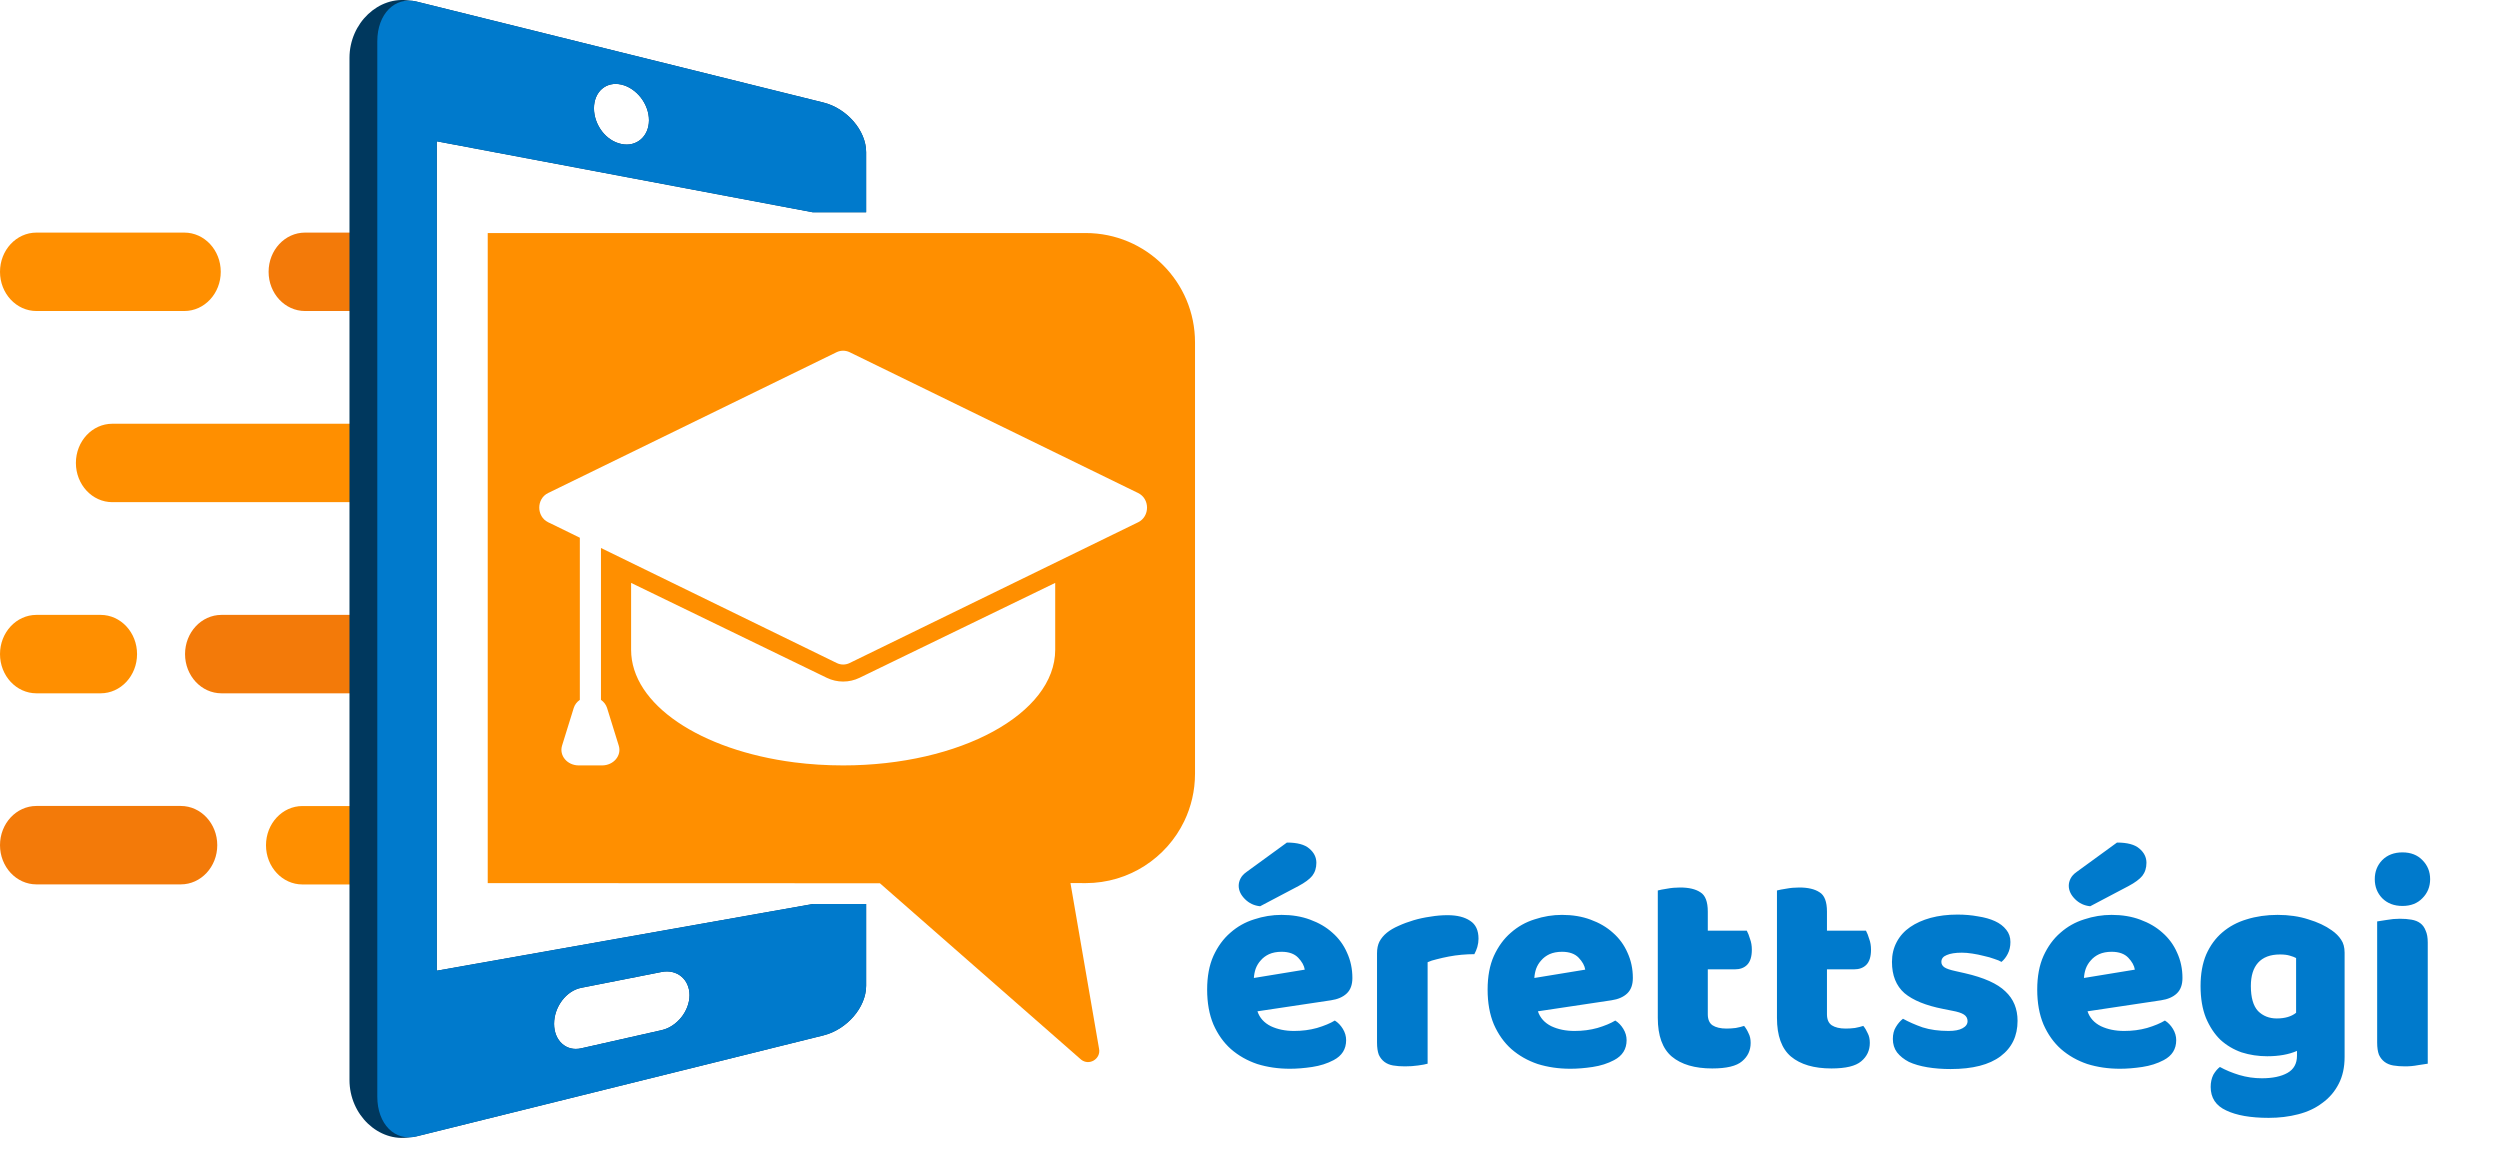 <svg width="336" height="158" viewBox="0 0 336 158" fill="none" xmlns="http://www.w3.org/2000/svg">
<path d="M4.9 41.801H24.77C27.48 41.801 29.67 39.441 29.67 36.531C29.67 33.621 27.48 31.261 24.77 31.261H4.9C2.19 31.261 0 33.621 0 36.531C0 39.441 2.19 41.801 4.9 41.801Z" fill="#FF8F00"/>
<path d="M50.71 31.251V41.801H41C38.29 41.801 36.1 39.441 36.1 36.531C36.1 33.621 38.29 31.261 41 31.261H50.71V31.251Z" fill="#F37A09"/>
<path d="M50.71 56.941V67.491H15.1C12.39 67.491 10.2 65.131 10.2 62.221C10.2 59.311 12.39 56.951 15.1 56.951H50.71V56.941Z" fill="#FF8F00"/>
<path d="M4.9 93.181H13.52C16.23 93.181 18.42 90.821 18.42 87.911C18.42 85.001 16.23 82.641 13.52 82.641H4.9C2.19 82.641 0 85.001 0 87.911C0 90.821 2.19 93.181 4.9 93.181Z" fill="#FF8F00"/>
<path d="M50.71 82.631V93.181H29.77C27.06 93.181 24.87 90.821 24.87 87.911C24.87 85.001 27.06 82.641 29.77 82.641H50.71V82.631Z" fill="#F37A09"/>
<path d="M24.3 108.321H4.9C2.19 108.321 0 110.681 0 113.591C0 116.501 2.19 118.861 4.9 118.861H24.3C27.01 118.861 29.2 116.501 29.2 113.591C29.2 110.681 27 108.321 24.3 108.321Z" fill="#F37A09"/>
<path d="M50.71 108.321V118.871H40.65C37.94 118.871 35.75 116.511 35.75 113.601C35.75 110.691 37.94 108.331 40.65 108.331H50.71V108.321Z" fill="#FF8F00"/>
<path d="M116.41 28.541V20.451C116.41 17.551 113.83 14.571 110.67 13.781C91.95 9.141 73.73 4.621 55.98 0.211C55.66 0.131 55.35 0.091 55.05 0.081C50.92 -0.599 46.97 3.081 46.97 7.791V145.151C46.97 149.861 50.92 153.551 55.06 152.851C55.36 152.841 55.67 152.801 55.98 152.721C73.73 148.321 91.95 143.791 110.67 139.151C113.83 138.361 116.41 135.381 116.41 132.481V121.501H109.23C91.97 124.561 75.14 127.541 58.7 130.461V18.991C75.14 22.091 91.98 25.271 109.24 28.531H116.41V28.541ZM78.12 132.761C82.42 131.911 84.59 131.481 88.93 130.631C90.99 130.231 92.67 131.621 92.67 133.751C92.67 135.881 90.99 137.981 88.93 138.451C84.59 139.441 82.42 139.931 78.12 140.891C77.11 141.121 76.2 140.871 75.54 140.271C74.88 139.681 74.47 138.741 74.47 137.601C74.47 135.311 76.11 133.151 78.12 132.761ZM86.13 18.731C85.46 19.311 84.53 19.571 83.51 19.351C82.49 19.141 81.56 18.511 80.9 17.641C80.24 16.771 79.83 15.671 79.83 14.561C79.83 12.321 81.47 10.891 83.52 11.371C84.54 11.601 85.47 12.271 86.14 13.131C86.81 14.001 87.22 15.081 87.22 16.171C87.21 17.261 86.8 18.151 86.13 18.731Z" fill="#00385E"/>
<path d="M116.41 28.541V20.451C116.41 17.551 113.83 14.571 110.67 13.781C91.95 9.141 73.73 4.621 55.98 0.211C53.07 -0.509 50.71 1.871 50.71 5.541V147.401C50.71 151.061 53.06 153.451 55.98 152.731C73.73 148.331 91.95 143.801 110.67 139.161C113.83 138.371 116.41 135.391 116.41 132.491V121.501H109.23C91.97 124.561 75.14 127.541 58.7 130.461V18.991C75.14 22.091 91.98 25.271 109.24 28.531H116.41V28.541ZM78.12 132.761C82.42 131.911 84.59 131.481 88.93 130.631C90.99 130.231 92.67 131.621 92.67 133.751C92.67 135.881 90.99 137.981 88.93 138.451C84.59 139.441 82.42 139.931 78.12 140.891C77.11 141.121 76.2 140.871 75.54 140.271C74.88 139.681 74.47 138.741 74.47 137.601C74.47 135.311 76.11 133.151 78.12 132.761ZM86.13 18.731C85.46 19.311 84.53 19.571 83.51 19.351C82.49 19.141 81.56 18.511 80.9 17.641C80.24 16.771 79.83 15.671 79.83 14.561C79.83 12.321 81.47 10.891 83.52 11.371C84.54 11.601 85.47 12.271 86.14 13.131C86.81 14.001 87.22 15.081 87.22 16.171C87.21 17.261 86.8 18.151 86.13 18.731Z" fill="#007ACC"/>
<path d="M145.92 31.321H65.55V118.691L118.26 118.711L145.31 142.421C145.84 142.831 146.47 142.821 146.96 142.551C147.5 142.251 147.86 141.641 147.71 140.931L143.87 118.681L145.91 118.691C151.74 118.691 156.79 115.291 159.16 110.371C160.09 108.441 160.61 106.271 160.61 103.981V46.031C160.62 37.901 154.04 31.321 145.92 31.321ZM141.82 87.331C141.82 95.911 129.06 102.871 113.32 102.871C111.06 102.871 108.87 102.731 106.76 102.461C94.18 100.841 84.82 94.691 84.82 87.331V78.341L111.13 91.101C111.81 91.431 112.57 91.601 113.32 91.601C114.07 91.601 114.83 91.431 115.51 91.101L129.28 84.421L141.82 78.341V87.331ZM152.97 70.191L114.19 89.111C113.64 89.381 113.01 89.381 112.46 89.111L80.77 73.651V94.061C81.16 94.331 81.45 94.711 81.59 95.151L83.16 100.211C83.58 101.551 82.46 102.871 80.92 102.871H77.78C76.24 102.871 75.13 101.551 75.54 100.211L77.11 95.151C77.25 94.701 77.54 94.331 77.93 94.061V72.271L74.44 70.561L73.67 70.191C72.08 69.411 72.08 67.031 73.67 66.261L75.25 65.491L112.45 47.331C113 47.071 113.63 47.071 114.18 47.331L152.96 66.261C154.56 67.031 154.56 69.411 152.97 70.191Z" fill="#FF8F00"/>
<path d="M173.36 143.64C171.787 143.64 170.32 143.427 168.96 143C167.627 142.547 166.453 141.88 165.44 141C164.453 140.12 163.667 139.013 163.08 137.68C162.52 136.347 162.24 134.787 162.24 133C162.24 131.24 162.52 129.733 163.08 128.48C163.667 127.2 164.427 126.16 165.36 125.36C166.293 124.533 167.36 123.933 168.56 123.56C169.76 123.16 170.987 122.96 172.24 122.96C173.653 122.96 174.933 123.173 176.08 123.6C177.253 124.027 178.253 124.613 179.08 125.36C179.933 126.107 180.587 127 181.04 128.04C181.52 129.08 181.76 130.213 181.76 131.44C181.76 132.347 181.507 133.04 181 133.52C180.493 134 179.787 134.307 178.88 134.44L169 135.92C169.293 136.8 169.893 137.467 170.8 137.92C171.707 138.347 172.747 138.56 173.92 138.56C175.013 138.56 176.04 138.427 177 138.16C177.987 137.867 178.787 137.533 179.4 137.16C179.827 137.427 180.187 137.8 180.48 138.28C180.773 138.76 180.92 139.267 180.92 139.8C180.92 141 180.36 141.893 179.24 142.48C178.387 142.933 177.427 143.24 176.36 143.4C175.293 143.56 174.293 143.64 173.36 143.64ZM172.24 127.92C171.6 127.92 171.04 128.027 170.56 128.24C170.107 128.453 169.733 128.733 169.44 129.08C169.147 129.4 168.92 129.773 168.76 130.2C168.627 130.6 168.547 131.013 168.52 131.44L175.36 130.32C175.28 129.787 174.987 129.253 174.48 128.72C173.973 128.187 173.227 127.92 172.24 127.92ZM172.96 113.24C174.347 113.24 175.347 113.507 175.96 114.04C176.6 114.573 176.92 115.213 176.92 115.96C176.92 116.653 176.733 117.24 176.36 117.72C175.987 118.173 175.373 118.627 174.52 119.08L169.36 121.8C168.56 121.72 167.88 121.4 167.32 120.84C166.76 120.28 166.48 119.68 166.48 119.04C166.48 118.72 166.56 118.4 166.72 118.08C166.88 117.76 167.147 117.467 167.52 117.2L172.96 113.24ZM191.872 142.96C191.606 143.04 191.179 143.12 190.592 143.2C190.032 143.28 189.446 143.32 188.832 143.32C188.246 143.32 187.712 143.28 187.232 143.2C186.779 143.12 186.392 142.96 186.072 142.72C185.752 142.48 185.499 142.16 185.312 141.76C185.152 141.333 185.072 140.787 185.072 140.12V128.12C185.072 127.507 185.179 126.987 185.392 126.56C185.632 126.107 185.966 125.707 186.392 125.36C186.819 125.013 187.339 124.707 187.952 124.44C188.592 124.147 189.272 123.893 189.992 123.68C190.712 123.467 191.459 123.307 192.232 123.2C193.006 123.067 193.779 123 194.552 123C195.832 123 196.846 123.253 197.592 123.76C198.339 124.24 198.712 125.04 198.712 126.16C198.712 126.533 198.659 126.907 198.552 127.28C198.446 127.627 198.312 127.947 198.152 128.24C197.592 128.24 197.019 128.267 196.432 128.32C195.846 128.373 195.272 128.453 194.712 128.56C194.152 128.667 193.619 128.787 193.112 128.92C192.632 129.027 192.219 129.16 191.872 129.32V142.96ZM211.055 143.64C209.482 143.64 208.015 143.427 206.655 143C205.322 142.547 204.149 141.88 203.135 141C202.149 140.12 201.362 139.013 200.775 137.68C200.215 136.347 199.935 134.787 199.935 133C199.935 131.24 200.215 129.733 200.775 128.48C201.362 127.2 202.122 126.16 203.055 125.36C203.989 124.533 205.055 123.933 206.255 123.56C207.455 123.16 208.682 122.96 209.935 122.96C211.349 122.96 212.629 123.173 213.775 123.6C214.949 124.027 215.949 124.613 216.775 125.36C217.629 126.107 218.282 127 218.735 128.04C219.215 129.08 219.455 130.213 219.455 131.44C219.455 132.347 219.202 133.04 218.695 133.52C218.189 134 217.482 134.307 216.575 134.44L206.695 135.92C206.989 136.8 207.589 137.467 208.495 137.92C209.402 138.347 210.442 138.56 211.615 138.56C212.709 138.56 213.735 138.427 214.695 138.16C215.682 137.867 216.482 137.533 217.095 137.16C217.522 137.427 217.882 137.8 218.175 138.28C218.469 138.76 218.615 139.267 218.615 139.8C218.615 141 218.055 141.893 216.935 142.48C216.082 142.933 215.122 143.24 214.055 143.4C212.989 143.56 211.989 143.64 211.055 143.64ZM209.935 127.92C209.295 127.92 208.735 128.027 208.255 128.24C207.802 128.453 207.429 128.733 207.135 129.08C206.842 129.4 206.615 129.773 206.455 130.2C206.322 130.6 206.242 131.013 206.215 131.44L213.055 130.32C212.975 129.787 212.682 129.253 212.175 128.72C211.669 128.187 210.922 127.92 209.935 127.92ZM229.528 136.32C229.528 137.013 229.742 137.507 230.168 137.8C230.622 138.093 231.248 138.24 232.048 138.24C232.448 138.24 232.862 138.213 233.288 138.16C233.715 138.08 234.088 137.987 234.408 137.88C234.648 138.173 234.848 138.507 235.008 138.88C235.195 139.227 235.288 139.653 235.288 140.16C235.288 141.173 234.902 142 234.128 142.64C233.382 143.28 232.048 143.6 230.128 143.6C227.782 143.6 225.968 143.067 224.688 142C223.435 140.933 222.808 139.2 222.808 136.8V119.68C223.102 119.6 223.515 119.52 224.048 119.44C224.608 119.333 225.195 119.28 225.808 119.28C226.982 119.28 227.888 119.493 228.528 119.92C229.195 120.32 229.528 121.187 229.528 122.52V125.08H234.768C234.928 125.373 235.075 125.747 235.208 126.2C235.368 126.627 235.448 127.107 235.448 127.64C235.448 128.573 235.235 129.253 234.808 129.68C234.408 130.08 233.862 130.28 233.168 130.28H229.528V136.32ZM245.544 136.32C245.544 137.013 245.757 137.507 246.184 137.8C246.637 138.093 247.264 138.24 248.064 138.24C248.464 138.24 248.877 138.213 249.304 138.16C249.731 138.08 250.104 137.987 250.424 137.88C250.664 138.173 250.864 138.507 251.024 138.88C251.211 139.227 251.304 139.653 251.304 140.16C251.304 141.173 250.917 142 250.144 142.64C249.397 143.28 248.064 143.6 246.144 143.6C243.797 143.6 241.984 143.067 240.704 142C239.451 140.933 238.824 139.2 238.824 136.8V119.68C239.117 119.6 239.531 119.52 240.064 119.44C240.624 119.333 241.211 119.28 241.824 119.28C242.997 119.28 243.904 119.493 244.544 119.92C245.211 120.32 245.544 121.187 245.544 122.52V125.08H250.784C250.944 125.373 251.091 125.747 251.224 126.2C251.384 126.627 251.464 127.107 251.464 127.64C251.464 128.573 251.251 129.253 250.824 129.68C250.424 130.08 249.877 130.28 249.184 130.28H245.544V136.32ZM271.16 137.2C271.16 139.227 270.4 140.813 268.88 141.96C267.36 143.107 265.12 143.68 262.16 143.68C261.04 143.68 260 143.6 259.04 143.44C258.08 143.28 257.253 143.04 256.56 142.72C255.893 142.373 255.36 141.947 254.96 141.44C254.586 140.933 254.4 140.333 254.4 139.64C254.4 139 254.533 138.467 254.8 138.04C255.066 137.587 255.386 137.213 255.76 136.92C256.533 137.347 257.413 137.733 258.4 138.08C259.413 138.4 260.573 138.56 261.88 138.56C262.706 138.56 263.333 138.44 263.76 138.2C264.213 137.96 264.44 137.64 264.44 137.24C264.44 136.867 264.28 136.573 263.96 136.36C263.64 136.147 263.106 135.973 262.36 135.84L261.16 135.6C258.84 135.147 257.106 134.44 255.96 133.48C254.84 132.493 254.28 131.093 254.28 129.28C254.28 128.293 254.493 127.4 254.92 126.6C255.346 125.8 255.946 125.133 256.72 124.6C257.493 124.067 258.413 123.653 259.48 123.36C260.573 123.067 261.773 122.92 263.08 122.92C264.066 122.92 264.986 123 265.84 123.16C266.72 123.293 267.48 123.507 268.12 123.8C268.76 124.093 269.266 124.48 269.64 124.96C270.013 125.413 270.2 125.96 270.2 126.6C270.2 127.213 270.08 127.747 269.84 128.2C269.626 128.627 269.346 128.987 269 129.28C268.786 129.147 268.466 129.013 268.04 128.88C267.613 128.72 267.146 128.587 266.64 128.48C266.133 128.347 265.613 128.24 265.08 128.16C264.573 128.08 264.106 128.04 263.68 128.04C262.8 128.04 262.12 128.147 261.64 128.36C261.16 128.547 260.92 128.853 260.92 129.28C260.92 129.573 261.053 129.813 261.32 130C261.586 130.187 262.093 130.36 262.84 130.52L264.08 130.8C266.64 131.387 268.453 132.2 269.52 133.24C270.613 134.253 271.16 135.573 271.16 137.2ZM284.923 143.64C283.349 143.64 281.883 143.427 280.523 143C279.189 142.547 278.016 141.88 277.003 141C276.016 140.12 275.229 139.013 274.643 137.68C274.083 136.347 273.803 134.787 273.803 133C273.803 131.24 274.083 129.733 274.643 128.48C275.229 127.2 275.989 126.16 276.923 125.36C277.856 124.533 278.923 123.933 280.123 123.56C281.323 123.16 282.549 122.96 283.803 122.96C285.216 122.96 286.496 123.173 287.643 123.6C288.816 124.027 289.816 124.613 290.643 125.36C291.496 126.107 292.149 127 292.603 128.04C293.083 129.08 293.323 130.213 293.323 131.44C293.323 132.347 293.069 133.04 292.562 133.52C292.056 134 291.349 134.307 290.443 134.44L280.563 135.92C280.856 136.8 281.456 137.467 282.363 137.92C283.269 138.347 284.309 138.56 285.483 138.56C286.576 138.56 287.603 138.427 288.563 138.16C289.549 137.867 290.349 137.533 290.963 137.16C291.389 137.427 291.749 137.8 292.043 138.28C292.336 138.76 292.483 139.267 292.483 139.8C292.483 141 291.923 141.893 290.803 142.48C289.949 142.933 288.989 143.24 287.923 143.4C286.856 143.56 285.856 143.64 284.923 143.64ZM283.803 127.92C283.163 127.92 282.603 128.027 282.123 128.24C281.669 128.453 281.296 128.733 281.003 129.08C280.709 129.4 280.483 129.773 280.323 130.2C280.189 130.6 280.109 131.013 280.083 131.44L286.923 130.32C286.843 129.787 286.549 129.253 286.043 128.72C285.536 128.187 284.789 127.92 283.803 127.92ZM284.523 113.24C285.909 113.24 286.909 113.507 287.523 114.04C288.163 114.573 288.483 115.213 288.483 115.96C288.483 116.653 288.296 117.24 287.923 117.72C287.549 118.173 286.936 118.627 286.083 119.08L280.923 121.8C280.123 121.72 279.443 121.4 278.883 120.84C278.323 120.28 278.043 119.68 278.043 119.04C278.043 118.72 278.123 118.4 278.283 118.08C278.443 117.76 278.709 117.467 279.083 117.2L284.523 113.24ZM306.115 122.96C307.635 122.96 309.008 123.16 310.235 123.56C311.488 123.933 312.541 124.427 313.395 125.04C313.928 125.413 314.341 125.827 314.635 126.28C314.955 126.733 315.115 127.32 315.115 128.04V142.04C315.115 143.453 314.848 144.667 314.315 145.68C313.781 146.72 313.048 147.573 312.115 148.24C311.208 148.933 310.128 149.44 308.875 149.76C307.648 150.08 306.328 150.24 304.915 150.24C302.488 150.24 300.581 149.907 299.195 149.24C297.808 148.6 297.115 147.547 297.115 146.08C297.115 145.467 297.235 144.92 297.475 144.44C297.741 143.987 298.035 143.64 298.355 143.4C299.128 143.827 299.995 144.187 300.955 144.48C301.941 144.773 302.955 144.92 303.995 144.92C305.435 144.92 306.581 144.68 307.435 144.2C308.288 143.72 308.715 142.947 308.715 141.88V141.24C307.621 141.72 306.288 141.96 304.715 141.96C303.515 141.96 302.368 141.787 301.275 141.44C300.208 141.067 299.261 140.507 298.435 139.76C297.635 138.987 296.981 138 296.475 136.8C295.995 135.6 295.755 134.173 295.755 132.52C295.755 130.893 296.008 129.48 296.515 128.28C297.048 127.08 297.768 126.093 298.675 125.32C299.608 124.52 300.701 123.933 301.955 123.56C303.235 123.16 304.621 122.96 306.115 122.96ZM308.595 128.76C308.408 128.653 308.128 128.547 307.755 128.44C307.408 128.333 306.968 128.28 306.435 128.28C305.128 128.28 304.141 128.653 303.475 129.4C302.835 130.12 302.515 131.16 302.515 132.52C302.515 134.067 302.835 135.187 303.475 135.88C304.141 136.547 304.981 136.88 305.995 136.88C307.088 136.88 307.955 136.627 308.595 136.12V128.76ZM319.17 118.16C319.17 117.147 319.503 116.293 320.17 115.6C320.863 114.907 321.77 114.56 322.89 114.56C324.01 114.56 324.903 114.907 325.57 115.6C326.263 116.293 326.61 117.147 326.61 118.16C326.61 119.173 326.263 120.027 325.57 120.72C324.903 121.413 324.01 121.76 322.89 121.76C321.77 121.76 320.863 121.413 320.17 120.72C319.503 120.027 319.17 119.173 319.17 118.16ZM326.29 142.96C325.997 143.013 325.557 143.08 324.97 143.16C324.41 143.267 323.837 143.32 323.25 143.32C322.663 143.32 322.13 143.28 321.65 143.2C321.197 143.12 320.81 142.96 320.49 142.72C320.17 142.48 319.917 142.16 319.73 141.76C319.57 141.333 319.49 140.787 319.49 140.12V123.84C319.783 123.787 320.21 123.72 320.77 123.64C321.357 123.533 321.943 123.48 322.53 123.48C323.117 123.48 323.637 123.52 324.09 123.6C324.57 123.68 324.97 123.84 325.29 124.08C325.61 124.32 325.85 124.653 326.01 125.08C326.197 125.48 326.29 126.013 326.29 126.68V142.96Z" fill="#007ACC"/>
</svg>

